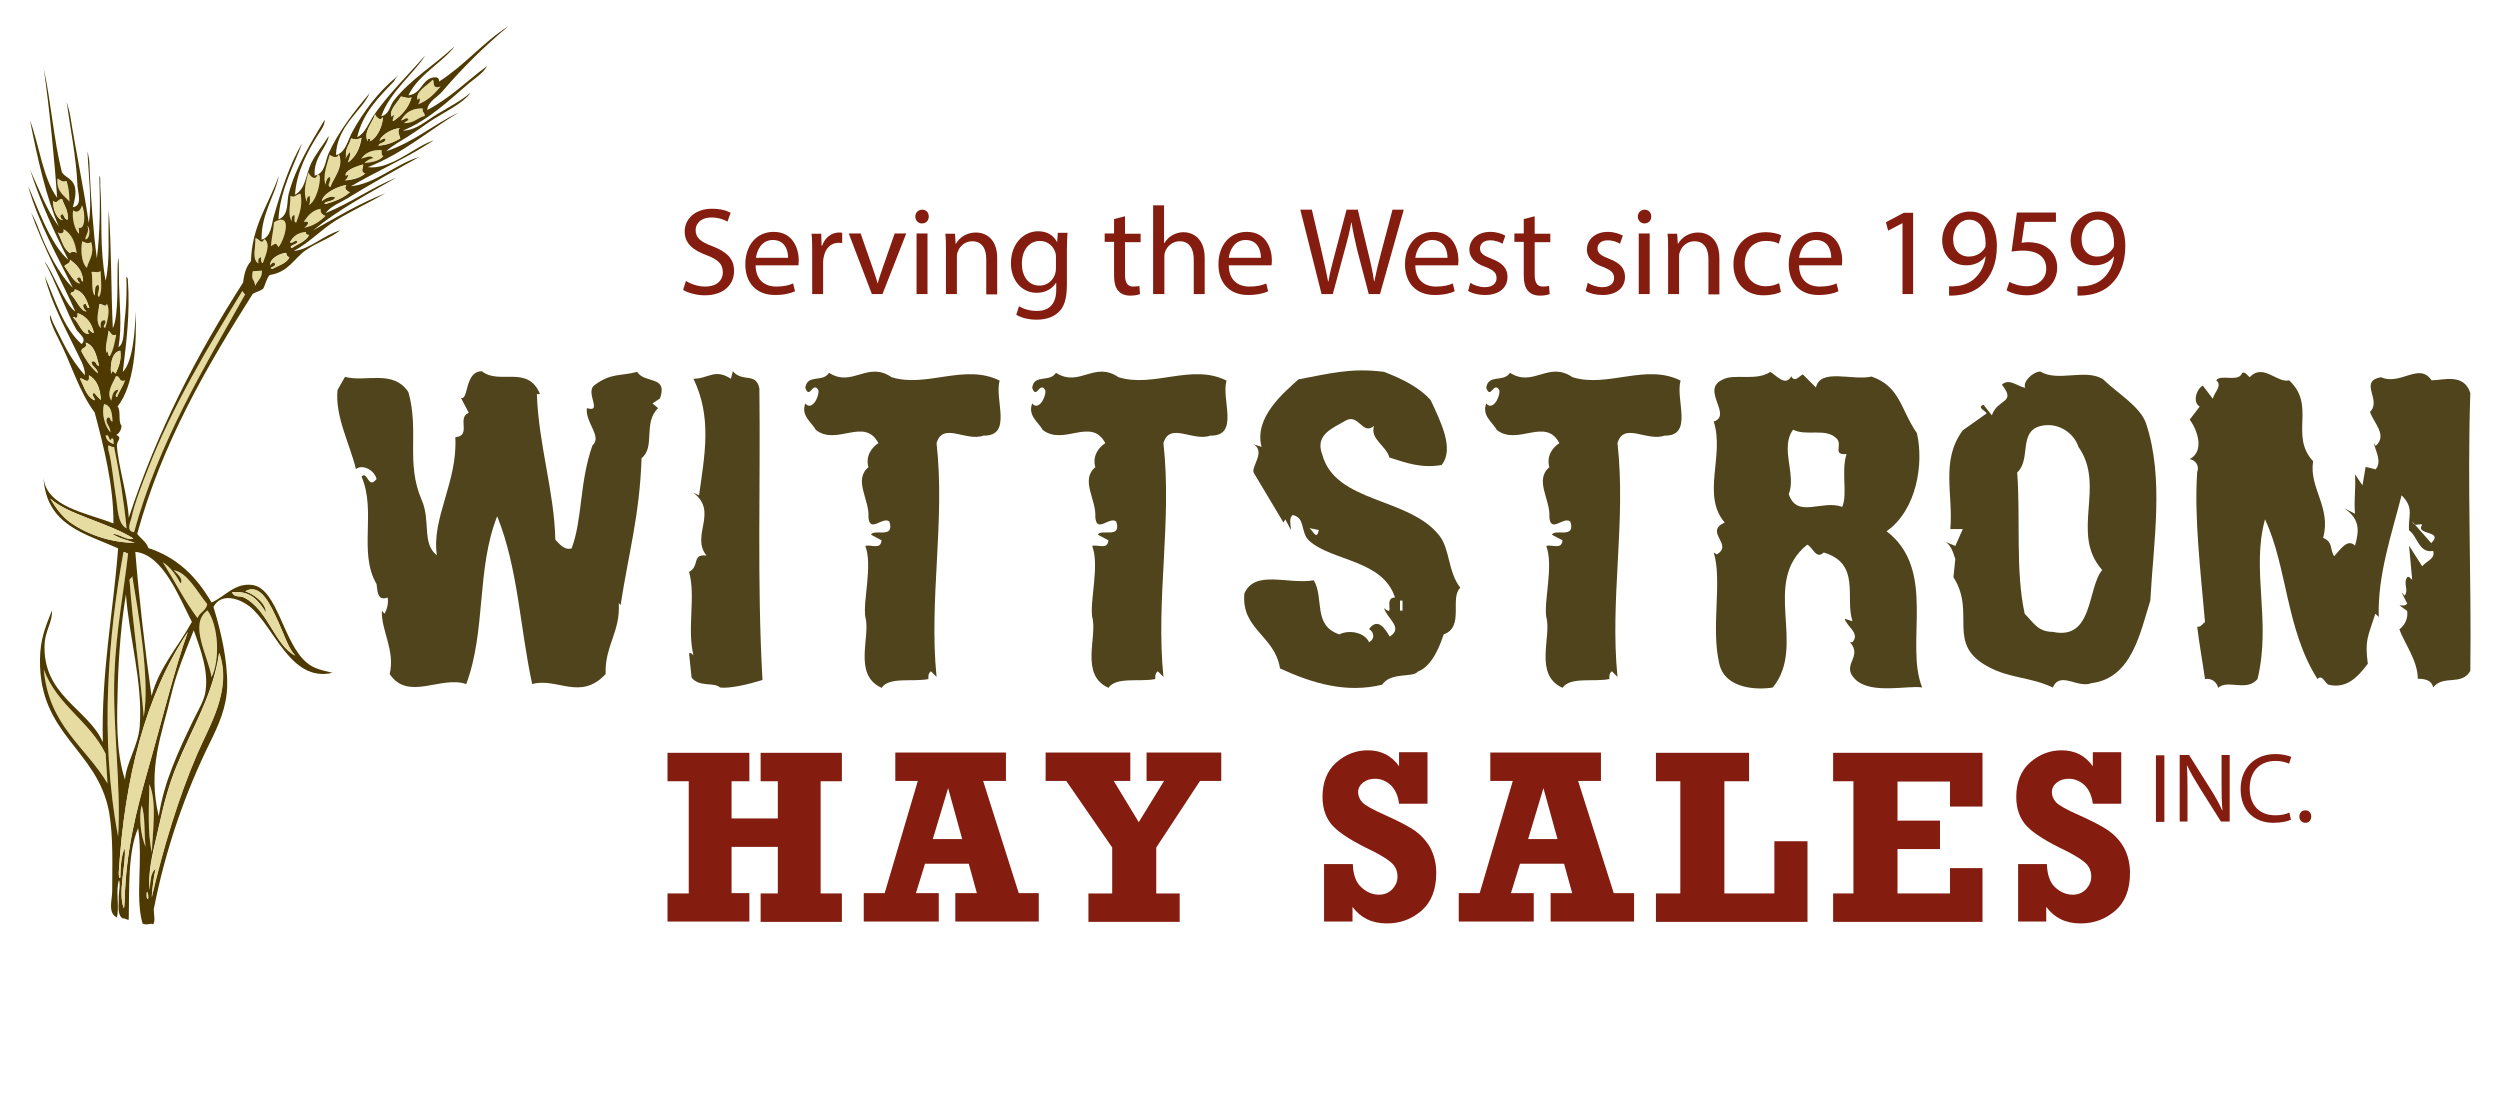 <?xml version="1.0" encoding="UTF-8"?> <svg xmlns="http://www.w3.org/2000/svg" xmlns:xlink="http://www.w3.org/1999/xlink" version="1.1" id="Layer_1" x="0px" y="0px" viewBox="0 0 800 350" style="enable-background:new 0 0 800 350;" xml:space="preserve"> <style type="text/css"> .st0{fill:#841C0F;} .st1{fill:#4F441B;} .st2{fill-rule:evenodd;clip-rule:evenodd;fill:#E6DCA2;} .st3{fill-rule:evenodd;clip-rule:evenodd;fill:#4E3A00;} </style> <g> <g> <path class="st0" d="M219.5,89.9c1.6,1,3.8,1.8,6.2,1.8c3.6,0,5.6-1.9,5.6-4.6c0-2.5-1.4-4-5.1-5.4c-4.4-1.6-7.1-3.8-7.1-7.6 c0-4.2,3.5-7.3,8.7-7.3c2.8,0,4.8,0.6,6,1.3l-1,2.8c-0.9-0.5-2.7-1.3-5.1-1.3c-3.7,0-5.1,2.2-5.1,4c0,2.5,1.6,3.8,5.4,5.2 c4.6,1.8,6.9,4,6.9,7.9c0,4.2-3.1,7.8-9.4,7.8c-2.6,0-5.4-0.8-6.9-1.7L219.5,89.9z"></path> <path class="st0" d="M241.8,85c0.1,4.8,3.1,6.7,6.6,6.7c2.5,0,4-0.4,5.4-1l0.6,2.5c-1.2,0.6-3.4,1.2-6.4,1.2c-6,0-9.5-3.9-9.5-9.8 s3.4-10.4,9.1-10.4c6.3,0,8,5.6,8,9.1c0,0.7-0.1,1.3-0.1,1.6H241.8z M252.2,82.5c0-2.2-0.9-5.7-4.9-5.7c-3.6,0-5.1,3.3-5.4,5.7 H252.2z"></path> <path class="st0" d="M259.9,80.8c0-2.3,0-4.2-0.2-6h3.1l0.1,3.8h0.2c0.9-2.6,3-4.2,5.4-4.2c0.4,0,0.7,0,1,0.1v3.3 c-0.4-0.1-0.7-0.1-1.2-0.1c-2.5,0-4.2,1.9-4.7,4.5c-0.1,0.5-0.2,1-0.2,1.6v10.3h-3.5V80.8z"></path> <path class="st0" d="M275.4,74.7l3.8,10.9c0.6,1.8,1.2,3.4,1.6,5h0.1c0.4-1.6,1-3.2,1.6-5l3.8-10.9h3.7l-7.6,19.4H279l-7.4-19.4 H275.4z"></path> <path class="st0" d="M297.2,69.3c0,1.2-0.8,2.2-2.2,2.2c-1.2,0-2.1-1-2.1-2.2c0-1.2,0.9-2.2,2.2-2.2 C296.4,67.1,297.2,68,297.2,69.3z M293.3,94.1V74.7h3.5v19.4H293.3z"></path> <path class="st0" d="M302.7,80c0-2,0-3.6-0.2-5.2h3.1l0.2,3.2h0.1c1-1.8,3.2-3.6,6.4-3.6c2.7,0,6.8,1.6,6.8,8.2v11.6h-3.5V82.9 c0-3.1-1.2-5.7-4.5-5.7c-2.3,0-4.1,1.6-4.7,3.6c-0.2,0.4-0.2,1-0.2,1.6v11.7h-3.5V80z"></path> <path class="st0" d="M341.6,74.7c-0.1,1.4-0.2,3-0.2,5.3v11.2c0,4.4-0.9,7.2-2.8,8.8c-1.9,1.8-4.6,2.3-7,2.3 c-2.3,0-4.9-0.6-6.4-1.6l0.9-2.7c1.3,0.8,3.3,1.5,5.7,1.5c3.6,0,6.2-1.9,6.2-6.8v-2.2h-0.1c-1.1,1.8-3.2,3.2-6.2,3.2 c-4.8,0-8.2-4.1-8.2-9.4c0-6.6,4.3-10.3,8.7-10.3c3.4,0,5.2,1.8,6,3.4h0.1l0.2-2.9H341.6z M337.9,82.4c0-0.6,0-1.1-0.2-1.6 c-0.6-2-2.4-3.7-4.9-3.7c-3.4,0-5.8,2.8-5.8,7.3c0,3.8,1.9,7,5.7,7c2.2,0,4.1-1.4,4.9-3.6c0.2-0.6,0.3-1.3,0.3-1.9V82.4z"></path> <path class="st0" d="M360,69.2v5.6h5v2.7h-5v10.4c0,2.4,0.7,3.8,2.6,3.8c0.9,0,1.6-0.1,2-0.2l0.2,2.6c-0.7,0.3-1.8,0.5-3.1,0.5 c-1.6,0-3-0.5-3.8-1.5c-1-1-1.4-2.8-1.4-5V77.4h-3v-2.7h3v-4.6L360,69.2z"></path> <path class="st0" d="M369,65.7h3.5v12.1h0.1c0.6-1,1.4-1.9,2.5-2.5c1-0.6,2.3-1,3.6-1c2.6,0,6.8,1.6,6.8,8.3v11.5H382V83 c0-3.1-1.2-5.8-4.5-5.8c-2.3,0-4.1,1.6-4.7,3.5c-0.2,0.5-0.2,1-0.2,1.7v11.7H369V65.7z"></path> <path class="st0" d="M393.2,85c0.1,4.8,3.1,6.7,6.6,6.7c2.5,0,4-0.4,5.4-1l0.6,2.5c-1.2,0.6-3.4,1.2-6.4,1.2c-6,0-9.5-3.9-9.5-9.8 s3.4-10.4,9.1-10.4c6.3,0,8,5.6,8,9.1c0,0.7-0.1,1.3-0.1,1.6H393.2z M403.5,82.5c0-2.2-0.9-5.7-4.9-5.7c-3.6,0-5.1,3.3-5.4,5.7 H403.5z"></path> <path class="st0" d="M422.9,94.1l-6.8-27h3.7l3.2,13.7c0.8,3.4,1.5,6.7,2,9.3h0.1c0.4-2.7,1.3-5.9,2.2-9.4l3.6-13.6h3.6l3.3,13.7 c0.8,3.2,1.5,6.4,1.9,9.2h0.1c0.6-3,1.3-6,2.2-9.3l3.6-13.6h3.6l-7.6,27h-3.6L434.3,80c-0.8-3.4-1.4-6.1-1.8-8.8h-0.1 c-0.5,2.7-1.1,5.3-2.1,8.8l-3.8,14.1H422.9z"></path> <path class="st0" d="M452.9,85c0.1,4.8,3.1,6.7,6.6,6.7c2.5,0,4-0.4,5.4-1l0.6,2.5c-1.2,0.6-3.4,1.2-6.4,1.2c-6,0-9.5-3.9-9.5-9.8 s3.4-10.4,9.1-10.4c6.3,0,8,5.6,8,9.1c0,0.7-0.1,1.3-0.1,1.6H452.9z M463.2,82.5c0-2.2-0.9-5.7-4.9-5.7c-3.6,0-5.1,3.3-5.4,5.7 H463.2z"></path> <path class="st0" d="M470.5,90.5c1,0.7,2.9,1.4,4.6,1.4c2.6,0,3.8-1.3,3.8-2.9c0-1.7-1-2.6-3.6-3.6c-3.5-1.2-5.1-3.2-5.1-5.5 c0-3.1,2.5-5.7,6.7-5.7c2,0,3.7,0.6,4.8,1.2l-0.9,2.6c-0.8-0.5-2.2-1.1-4-1.1c-2.1,0-3.2,1.2-3.2,2.6c0,1.6,1.2,2.3,3.7,3.3 c3.4,1.3,5.1,3,5.1,5.8c0,3.4-2.6,5.8-7.2,5.8c-2.1,0-4.1-0.5-5.4-1.3L470.5,90.5z"></path> <path class="st0" d="M491.1,69.2v5.6h5v2.7h-5v10.4c0,2.4,0.7,3.8,2.6,3.8c0.9,0,1.6-0.1,2-0.2l0.2,2.6c-0.7,0.3-1.8,0.5-3.1,0.5 c-1.6,0-3-0.5-3.8-1.5c-1-1-1.4-2.8-1.4-5V77.4h-3v-2.7h3v-4.6L491.1,69.2z"></path> <path class="st0" d="M508.1,90.5c1,0.7,2.9,1.4,4.6,1.4c2.6,0,3.8-1.3,3.8-2.9c0-1.7-1-2.6-3.6-3.6c-3.5-1.2-5.1-3.2-5.1-5.5 c0-3.1,2.5-5.7,6.7-5.7c2,0,3.7,0.6,4.8,1.2l-0.9,2.6c-0.8-0.5-2.2-1.1-4-1.1c-2.1,0-3.2,1.2-3.2,2.6c0,1.6,1.2,2.3,3.7,3.3 c3.4,1.3,5.1,3,5.1,5.8c0,3.4-2.6,5.8-7.2,5.8c-2.1,0-4.1-0.5-5.4-1.3L508.1,90.5z"></path> <path class="st0" d="M528.4,69.3c0,1.2-0.8,2.2-2.2,2.2c-1.2,0-2.1-1-2.1-2.2c0-1.2,0.9-2.2,2.2-2.2 C527.5,67.1,528.4,68,528.4,69.3z M524.4,94.1V74.7h3.5v19.4H524.4z"></path> <path class="st0" d="M533.8,80c0-2,0-3.6-0.2-5.2h3.1l0.2,3.2h0.1c1-1.8,3.2-3.6,6.4-3.6c2.7,0,6.8,1.6,6.8,8.2v11.6h-3.5V82.9 c0-3.1-1.2-5.7-4.5-5.7c-2.3,0-4.1,1.6-4.7,3.6c-0.2,0.4-0.2,1-0.2,1.6v11.7h-3.5V80z"></path> <path class="st0" d="M569.9,93.4c-0.9,0.5-3,1.1-5.6,1.1c-5.8,0-9.6-4-9.6-9.9c0-6,4.1-10.3,10.4-10.3c2.1,0,3.9,0.5,4.9,1 l-0.8,2.7c-0.8-0.5-2.2-0.9-4.1-0.9c-4.4,0-6.8,3.3-6.8,7.3c0,4.5,2.9,7.2,6.7,7.2c2,0,3.3-0.5,4.3-1L569.9,93.4z"></path> <path class="st0" d="M575.7,85c0.1,4.8,3.1,6.7,6.6,6.7c2.5,0,4-0.4,5.4-1l0.6,2.5c-1.2,0.6-3.4,1.2-6.4,1.2c-6,0-9.5-3.9-9.5-9.8 s3.4-10.4,9.1-10.4c6.3,0,8,5.6,8,9.1c0,0.7-0.1,1.3-0.1,1.6H575.7z M586,82.5c0-2.2-0.9-5.7-4.9-5.7c-3.6,0-5.1,3.3-5.4,5.7H586z "></path> <path class="st0" d="M608.8,71.4L608.8,71.4l-4.6,2.4l-0.7-2.7l5.7-3h3v26h-3.4V71.4z"></path> <path class="st0" d="M623.8,91.6c0.8,0.1,1.6,0,2.8-0.1c2-0.3,4-1.1,5.4-2.5c1.7-1.6,3-3.8,3.4-6.9h-0.1c-1.4,1.8-3.5,2.8-6.1,2.8 c-4.7,0-7.7-3.5-7.7-8c0-4.9,3.6-9.2,8.9-9.2c5.3,0,8.6,4.3,8.6,11c0,5.7-1.9,9.7-4.5,12.2c-2,2-4.8,3.2-7.6,3.5 c-1.3,0.2-2.4,0.2-3.2,0.2V91.6z M625,76.6c0,3.2,2,5.5,5,5.5c2.4,0,4.2-1.2,5.1-2.7c0.2-0.3,0.3-0.7,0.3-1.3 c0-4.4-1.6-7.8-5.3-7.8C627.2,70.3,625,73,625,76.6z"></path> <path class="st0" d="M657.8,71h-9.9l-1,6.7c0.6-0.1,1.2-0.2,2.1-0.2c2,0,4,0.4,5.6,1.4c2,1.2,3.7,3.4,3.7,6.7c0,5.1-4,8.9-9.7,8.9 c-2.8,0-5.2-0.8-6.5-1.6l0.9-2.7c1.1,0.6,3.2,1.4,5.6,1.4c3.3,0,6.2-2.2,6.2-5.6c0-3.4-2.3-5.8-7.5-5.8c-1.5,0-2.6,0.2-3.6,0.3 l1.7-12.5h12.5V71z"></path> <path class="st0" d="M664.9,91.6c0.8,0.1,1.6,0,2.8-0.1c2-0.3,4-1.1,5.4-2.5c1.7-1.6,3-3.8,3.4-6.9h-0.1c-1.4,1.8-3.5,2.8-6.1,2.8 c-4.7,0-7.7-3.5-7.7-8c0-4.9,3.6-9.2,8.9-9.2c5.3,0,8.6,4.3,8.6,11c0,5.7-1.9,9.7-4.5,12.2c-2,2-4.8,3.2-7.6,3.5 c-1.3,0.2-2.4,0.2-3.2,0.2V91.6z M666.1,76.6c0,3.2,2,5.5,5,5.5c2.4,0,4.2-1.2,5.1-2.7c0.2-0.3,0.3-0.7,0.3-1.3 c0-4.4-1.6-7.8-5.3-7.8C668.3,70.3,666.1,73,666.1,76.6z"></path> </g> <g> <path class="st1" d="M171.8,126.3c0.6,16.2,5.6,31.2,5.9,46.4c1.4,1.4,2.8,3.4,5.2,2.8c3.5-9.1,2.5-21.3,6.7-33 c3.2-2.8-2.4-7.3-1.8-11.9c5.3,1.6-0.8-5.1,2.5-7.4c5.2-3.9,8.3-2.8,13.6-4.2c2.4,3.9,9.9,1,7.3,8.5l-2.4,1.6l1.8,1.5 c-4.9,4.6-0.8,12.5-5.3,16c-0.6,18.3-4.2,30.6-6.7,47l-0.6-0.6c0.6,9.1-4.5,13.6-4.2,22.7c-8.1,8.7-15.5,1-23.5,3.2 c-3.9-17.9-4.5-37.1-11.2-53.7c-6.7,16.9-3.5,36.5-9.9,53.7c-8.1-2.8-18.6,5.6-24.5-3.2c1.8-7.7-2.8-14-2.5-20.3l0.8,1 c1-1.4,1.4-4.2,1-5.2c-3.5,1.4-3.2-2.8-3.5-4.3c-5.9-10.1,0-23.1-4.8-34.4c2-2,2,4.3,4.8,0.8c-0.6-2.8-4.5-4.9-6.6-3.2 c-2.1-8.5-6.7-16.8-5.9-25.3l2.4-4.2c6.7,1.8,15.4-2.5,20.3,4.9c3.5,12.6-0.9,22.5,4.2,34.4c3,6.7,0,14,4.9,17.8 c-1.8-11.9,6.7-23.5,5.9-37.8c5.3-0.4,0.4-6.3,4.3-7.8l-2.5-4.8c2.5,1,1.1-8.5,6.7-8.5c5.6,4.5,14.7-2.2,18.6,7.3H171.8z"></path> <path class="st1" d="M243,124.3c0.4,30.8-0.8,62,1,93.3c-4.5,1.4-10.5,2.8-13.6,2.4c-1.8-1.8-6.7,0-9.1-3.2l-0.8-7.7 c0.8-0.4,1,0.4,1.4,0.6c-2.1-8.7,0.8-18.9-1.4-26.7c3.5-1.8,0.8-5.9,5.6-5.2c-5.2-6.3,3.9-14-4.2-20.1l1.8,0.8 c1.8-13,4.2-24.9-1.8-37.3c4.9,0,6.7-3.4,12,0l0.6-2.4C237.7,122.5,241.9,119,243,124.3z"></path> <path class="st1" d="M319.9,121.8c-1.8,5.9,4.3,17.8-5.2,17.6c-5.6,2-13-4.5-15,2.4c2.8,25.1-2.5,50,0,74.8l-1.8-1.8 c-1,0.8-0.8,1.8-0.8,2.5c-5.2,1-12.5-0.8-15,2.8c-9.3-4.2-3.4-16.4-5.2-22.7c-0.8-5.2,2.4-16.4,0-22.7c1.8-0.6,4.9,1.4,5.2-1.8 l-3.4-1.8c1-2,7.7,1.5,5.9-4.2c-2.1-1.8-6.3,3.9-6.7-1.4c0.4-5.6-4.9-11.9,0-16c-1-3.5,1-6.3,3.2-7.7c-4.5-8.5-13.3,1-20-4.2 c-1.4-2.5-4.9-4.6-3.4-8.5c2,2.5,4.5-2,4.2-4.2c-1.8-3.2-2.8,3.2-4.2-0.8c0.6-4.5,5.6-1.6,7.6-4.8c7.4,4.8,12.3-3.9,20,1.4 C296.5,124.2,308.7,116.2,319.9,121.8z"></path> <path class="st1" d="M392.5,121.8c-1.8,5.9,4.3,17.8-5.2,17.6c-5.6,2-13-4.5-15,2.4c2.8,25.1-2.5,50,0,74.8l-1.8-1.8 c-1,0.8-0.8,1.8-0.8,2.5c-5.2,1-12.5-0.8-15,2.8c-9.3-4.2-3.4-16.4-5.2-22.7c-0.8-5.2,2.4-16.4,0-22.7c1.8-0.6,4.9,1.4,5.2-1.8 l-3.4-1.8c1-2,7.7,1.5,5.9-4.2c-2.1-1.8-6.3,3.9-6.7-1.4c0.4-5.6-4.9-11.9,0-16c-1-3.5,1-6.3,3.2-7.7c-4.5-8.5-13.3,1-20-4.2 c-1.4-2.5-4.9-4.6-3.4-8.5c2,2.5,4.5-2,4.2-4.2c-1.8-3.2-2.8,3.2-4.2-0.8c0.6-4.5,5.6-1.6,7.6-4.8c7.5,4.8,12.3-3.9,20,1.4 C369.2,124.2,381.4,116.2,392.5,121.8z"></path> <path class="st1" d="M467.3,188.1c-3.5,3.2,1.4,12.5-5.3,14.9c-1,2.8-3.4,10.1-8.3,11.9c-1.5,2.1-8.6,0-11.4,4.2 c-11.5,2.8-22.2-0.4-32.7-5.2c-1.6-10.5-12.5-12.5-11.4-24c3.4-7.7,13.9-2.8,22.2-4.2c3.4,5.6-0.4,14.5,8.2,17.3 c3.2-1.6,8.1-0.6,9.5,2.5c2-1.1,1.6-3.2,0-4.2c2.8-3.9,5.2,0,6.6,2.4c4.6-2.8-1-5.9-1.8-9.1c3.8,3.2-0.4-3.4,3.5-3.4 c-3.9-12.1-20.1-11.6-27.4-18.1c-3-2.7-1.1-7.3-5.3-8.3c-1.4,1-0.6,3.2-0.6,4.8l-1.8-3.4l-0.6,1l-9.5-15.9c-1-1.8,3.9-6.7,0-9.1 l2.5,0.8c-2.5-9.5,7.2-17.4,11.8-21.6c9.7-1.8,16.7-3.8,27.4-2.4c6.3,2.4,11.5,5.2,14.9,9c3.2,6.9,7.7,15.7,3.5,20.8 c-6.3,1.1-11.1-0.6-16.7-2.4c-1-3.8-6.3-5.9-4.9-10.1c-3.8,3.2-4.9-4.3-9.3-1.6c-3.9,2.3-9.7,4.4-7.3,10.7 c4.2,15.7,27.8,13.6,37.5,26C464,175.7,463.3,182.9,467.3,188.1z M419,169c1,0.6,2.4,4.2,3,0.6L419,169z M448.8,195.4v-3.2h-0.8 v3.2H448.8z"></path> <path class="st1" d="M537.8,121.8c-1.8,5.9,4.3,17.8-5.2,17.6c-5.6,2-13-4.5-15,2.4c2.8,25.1-2.5,50,0,74.8l-1.8-1.8 c-1,0.8-0.8,1.8-0.8,2.5c-5.2,1-12.5-0.8-15,2.8c-9.3-4.2-3.4-16.4-5.2-22.7c-0.8-5.2,2.4-16.4,0-22.7c1.8-0.6,4.9,1.4,5.2-1.8 l-3.4-1.8c1-2,7.7,1.5,5.9-4.2c-2.1-1.8-6.3,3.9-6.7-1.4c0.4-5.6-4.9-11.9,0-16c-1-3.5,1-6.3,3.2-7.7c-4.5-8.5-13.3,1-20-4.2 c-1.4-2.5-4.9-4.6-3.4-8.5c2,2.5,4.5-2,4.2-4.2c-1.8-3.2-2.8,3.2-4.2-0.8c0.6-4.5,5.5-1.6,7.6-4.8c7.5,4.8,12.2-3.9,20,1.4 C514.4,124.2,526.7,116.2,537.8,121.8z"></path> <path class="st1" d="M603.7,170c16.3,12.4,5.7,35.9,11.4,50c-4.3-0.8-16.2,2.3-21.3-2.5c-5-4.8,2.5-7.1-1.8-12h0.8 c2.5-2.9-1.8-4.9-2.5-7.5l2.5,0.8c-2.5-7.5,2.8-18.4-9.2-22c-2.5,2.4-3.5-1.8-5.3-2.5c-14.9,12,0,32.2-11,45.7 c-4.7,0.8-15.2,0.6-17.1-7.5c-2.8-11.7,1-26.5-1.8-35.7l1,0.6c5.4-3.2-4.2-7.1,2.5-10.2c-7.5-8.8,0-21.3-3.5-32.3 c6.1-2.1-4.3-10.2,2.8-13.4c3.7-2.1,10.7,0.6,15.3-2.5c1.8,1,4.9,4.9,6.7,1.4c1.1,2.1,2.5,0,3.7-0.6l4.2,4.2 c1.4-6.3,11.7-2.1,17.8-3.5c9.2,3.2,9.2,10.4,14.5,18.1C615.7,148.4,613.3,163.3,603.7,170z M589.5,162.2 c1.8-3.8-0.4-11.6,1.4-16.9c-4.7,0.4-1.1-2.9-3.2-5c-3.5-3.5-9.6-0.6-13.9-2.8c-4.3,5.7,1.1,14.5-1.4,20.6 C575,166.1,583.1,159.8,589.5,162.2z"></path> <path class="st1" d="M686.7,135.4c5.9,17.6,2.4,38,1.4,56.8c-3.2,10-5.8,24.8-18.8,26.4c-4.5,1.8-10-4-12.4,1.4 c-7.2-3.4-13.8-2.9-20.6-6.6c-13.8-7.3-3.8-17.1-11.2-28.7l0.6-5.8c-0.4-0.8-1-4.5-3.4-5.6l3.4,1.4l2.4-5.4h-4c1-11-3.2-22,4-31.6 l7.6-5.4c-0.4-1-3.2-1.8-1-2.8l2.7,3.4c1.8-5.4,8-3.8,3.2-9.8c2.4-2.2,5,0.6,7.5,1c-1-1.8,2.4-5.2,4.8-5.2c5.6,3.4,14.4-1,20,2.4 C677.5,125.8,684.8,130,686.7,135.4z M656.9,202.2c13,2.8,11-14,15.8-19.8c-10.4-11.7,1.3-26.8-7.6-39.4 c-1.4-4.4-6.6-8.2-12.4-6.6c-6.8,2-2.7,10.6-7.2,14.8c1.1,14.8-0.6,31.5,2.4,45.2C650.7,199.2,652.1,202.2,656.9,202.2z"></path> <path class="st1" d="M790.5,125.8c-1,29.8,0.4,59.2,0,88.9c-2.8,4.9-8.7,1.1-11.9,5.3c-0.4-2.4-2.8-2.8-4.9-2.8 c0-5.7-4.2-11.2-5.9-15.8c1.8-1.4,2.8-3.5,2.5-5.9l-2.5-1.8c0.8,0,1.8,0.4,2.5-0.6l-1.8-3.5l1,1c1.4-2-0.6-3.8,0.8-5.9 c0.6-0.4,1,0.4,1.6,0.8l-1-10.9l4.2,6.6c1.5-1.8,4.3-2.4,3.5-4.9c-4.6,0.8-4.9-4.6-7.7-6.6c-0.4-4.5,1.8-7.1-2.4-11.2 c-3.2,12.6-7.7,25.5-7.3,38.9l-1.1-1c-2.4,7.6-3.4,8.3-2.4,16c-3.2,4.2-6.7,8.1-12.6,6.7c-1-0.4-2.1-3.5-3.5-1.8 c-10.1-15.8-9.7-36.1-16.8-51.1c-4.5,16.4,2.1,32.6-2.4,51.1c-3.5,4.2-9.5,0-12.6,2.8c-0.4-1.8-2.1-3.2-4.2-2.8 c-0.8-5.7-1.8-10.9-2.5-16.8c1.1,0.4,1.8-1.1,2.5-1.4c-1.4-16.2-3.5-33.6-2.5-48c0.8-2.1-0.6-3.9-2.4-4.2c4.9-2.5,2.4-9.5,0-12.6 l3.2-4.2c-2.4-1.4-1-5.7,1-6.7l3.2,4.2c0.4-2,3.2-4.2,1.1-5.9c1.4-2.1,7.3,0.8,8.3-2.4c1-0.4,1.8,1,2.4,1.4c4.3-4.6,8.8,2,12.6,1 c8.8,8.1,0,17.6,7.7,25.9c-1.4,8.5,5.9,14.8,3.2,24.5c3.2,1.4,2.1,3.5,3.5,5.9c1.8-1.8,4.2-5.9,6.7-3.4c1.4-4.9,1.6-8.5-3.5-12 l3.5,1.8c-0.4-4.9,0.3-7.3,0-12.6l2.4,3.5l1-5.9l3.2,0.8c2.1-2.5,0-5.7-0.6-8.5l0.6,1c3.9-3.4-0.6-7.3-1.8-10.9 c3.9-3.8-3.8-9.7,3.5-11.1c6.3,2.8,12.2-4.9,16.2,1C781.8,121.7,788.5,119.3,790.5,125.8z M778,173.8c4.2-4.2-5.3-2.4-2.9-5.9 c-0.6-0.3-1.5,0.1-2.3,0l-0.9-1c0.3,0.6,0.5,0.9,0.9,1L778,173.8z"></path> </g> <g> <g> <path class="st2" d="M138.5,25.5c0.7,0.7-0.5,3.1,2.5,2.2c-2,2.3-4.1,4.5-7.3,5.7c0.8-0.4,1.2-2.9-0.1-1.4 C132.7,29.4,136.8,27.3,138.5,25.5z"></path> <path class="st2" d="M135.2,34.8c-0.3,1.4,0.7,1.2,0.6,2.4c-2.4,0.6-3.4,2.4-6.6,2.3c0.3-0.5,0.8-0.8,1.4-1 c-0.5-1.4-1.5,0.4-2.4,0.1C129.6,36.4,131.3,34.6,135.2,34.8z"></path> <path class="st2" d="M122.1,48c0.1,0.8-0.1,1.8,0.6,1.9c-1.1,1.6-3.6,2-6.1,2.3c0.6-0.8,1.6-1.3,2.8-1.6 c-0.7-1.2-2.9,0.1-3.8,0.2C116.8,49,118.8,47.9,122.1,48z"></path> <path class="st2" d="M108.3,49.3c1.8,4.2-1.6,7.6-2.7,10.7c-1.5-0.6,0.5-1.9-0.2-3.3c-0.9,0.4-1.2,1.3-1.3,2.5 c-1.1-2.7,0.6-7,1.3-9.6C106.2,50.1,108.1,51,108.3,49.3z"></path> <path class="st2" d="M18.4,57.1c0.9,0.4,1.3,1.3,2.9,0.8c0.6,1.9,0.8,4.1,0.9,6.6C20.6,62.5,18,61.5,18.4,57.1z"></path> <path class="st2" d="M101.6,55.9c1.2-0.2,0.8,2,0.6,2.8c-0.3,2.3-1.8,6.3-3.4,6.9c0.5-0.6,0.4-1.7,0.3-2.9c-0.8,0.2-1,0.9-0.8,2 c-1.7-3-0.2-7.1,0.4-9.6C99,56.3,101,58.1,101.6,55.9z"></path> <path class="st2" d="M26.1,65.7c1.1,2.1,1.3,7.9-1,7.2c0,0.6,0.1,1.3,0.1,1.9c-1.6-1.4-2.3-5.5-1.9-7.5 C24.8,68.5,26,67,26.1,65.7z"></path> <path class="st2" d="M96.2,62c0.7,4.1-0.4,6.5-1.4,9.2c-1,0.1-0.3-1.7-0.6-2.4c-0.8,0.2-1,0.9-0.8,2c-1.5-2.1-0.3-5.6-0.5-8.1 C94.5,63.4,94.5,62.2,96.2,62z"></path> <path class="st2" d="M102.7,66.8c-0.1,1.5,0.7,1.9,1.6,2.3c-1.8,1.7-3.9,3.2-6.9,3.8c0.7-0.4,2.6-2.3-0.1-1.9 C98.5,69.1,99.8,67.3,102.7,66.8z"></path> <path class="st2" d="M27.3,76.6c0.1-1.6,1.2-2.2,0.7-4.3C29,73.1,28.8,76.6,27.3,76.6z"></path> <path class="st2" d="M20.4,73.2c2.6,1.5,3.9,4.4,4.3,8.3c0.2-1.5-2.9-0.9-1.9-0.4c-2.4-1.2-2.8-3.9-4.2-6.9 C19.3,75,20.7,74.7,20.4,73.2z"></path> <path class="st2" d="M89.1,79.1c-1-1.6-0.9-1.2-2.4-0.3c0.2-2.7,0.8-5,1-7.7C94,67.5,90.9,77.1,89.1,79.1z"></path> <path class="st2" d="M26.3,77.2c1.3,0.5,1.5,1,2.9,0.3c1.1,4.1-0.8,5.6-1.4,8.2C26,84.1,25.8,79.9,26.3,77.2z"></path> <path class="st2" d="M84.6,76.5c2.3,1.6,0.1,5.8-0.5,7.7c-0.7-0.1-0.5-1.2-0.6-1.9c-0.8,0.2-1,0.9-0.8,2c-2.3-1.3-0.6-5.7-1-8.1 C83.2,76.4,83.5,78.5,84.6,76.5z"></path> <path class="st2" d="M29.3,87c1.8-0.1,1.4,0.5,2.9-0.2c0.2,3,0.7,6.3-0.5,8.2c-1.1-0.4,0.5-2.2-0.2-3.8c-1.6,0.1-0.9,2.2-1.2,3.4 C29.1,93.1,29.8,89.4,29.3,87z"></path> <path class="st2" d="M80.9,86.8c1,0,1.9-0.1,2.9-0.2c0.2,2.4-1.5,3.2-2.1,4.9c0-0.3-1-3.4-0.6-1.4C81,89.2,80.4,89,80.9,86.8z"></path> <path class="st2" d="M77.5,93.2c0.5,0.1,0.4,0.9,1,0.9c-13.4,24.1-27.7,47.3-35.6,76.2c-2.8-0.3-1-3.6-0.8-4.7 c1-5.1,3.4-10.7,5.3-15.6C55,130.3,67,110.3,77.5,93.2z"></path> <path class="st2" d="M31.9,97.4c0.8-0.3,2.1,1.3,2.4-0.1c1.2,2,0.1,5.8-0.5,7.7c-1.4-0.3,0.5-1.2-0.1-2.4 c-1.5-0.1-1.5,1.1-1.3,2.5C30.4,103.3,31.5,99.7,31.9,97.4z"></path> <path class="st2" d="M34.8,105.8c0.9,0.4,0.7,1.9,2.5,1.3c-0.5,2.4-0.9,5-2,6.8c-0.9,0.5-0.5-2.7-1-0.9 C33.3,111.4,34.6,107.9,34.8,105.8z"></path> <path class="st2" d="M37.1,120.5c1.6-0.3,0.9,2.1,2.9,1.3c-0.7,2-1.9,3.4-2.5,5.4c-1.3-0.4,0.4-1.7,0.3-2.4 c-1.8,0.2-1.7,2.1-2.2,3.5C33.9,125.5,36.2,122.5,37.1,120.5z"></path> <path class="st2" d="M33.3,129.3c2.2,0.4,2.6,2.8,2.7,5.6c-0.9,0-0.4-1.6-1.5-1.3c-1.4,1.4,1,2.9,0.8,4.7 C33.6,136.5,32.4,132.4,33.3,129.3z"></path> <path class="st2" d="M33.9,139.3c1.4-0.8,1,2.9,2,0.8c0.7,0.1,0.5,1.2,0.6,1.9C35.1,141.7,34.1,141,33.9,139.3z"></path> <path class="st2" d="M34.6,142.6c0.9-0.1,1,0.5,1.9,0.4c1.7,8.3,3,16.9,4,26.1c-3-1.5-2.9-6.7-3.5-10.8 c-0.8-4.8-1.2-10.4-2.3-14.2C34.6,143.6,34.6,143.1,34.6,142.6z"></path> <path class="st2" d="M39.5,176.8c0.8-0.2,0.8,0.4,1.5,0.4c-1.4,12.3-3.8,24.9-4.4,39c-0.6,16.5,2.1,35.5,1.2,51.6 C31.8,236.1,34.7,203.1,39.5,176.8z"></path> <path class="st2" d="M52.1,179.9c2.5,1.6,4.2,4.1,5.7,6.8c1-1.3-1.2-3.3-2.2-4.2c4.2,0.6,7.5,6.9,10.7,10.8 c-0.2,2.2-2.4,2.7-3.1,4.5C59.1,192.3,55.8,185.8,52.1,179.9z"></path> <path class="st2" d="M42.3,184.3c1.7,10.9,5.8,33.6,3.7,45.2c-1.2-14.4-3.6-30.2-4.5-43.2C41.1,184.9,42.4,185.2,42.3,184.3z"></path> <path class="st2" d="M66.4,195.2c3.5,5.1,4,15.9,1.3,21.4C66.6,209.8,60.3,199.7,66.4,195.2z"></path> <path class="st2" d="M14,214.2c4.3,11.6,14.6,16.4,19.8,27c0.2,3.2,0.4,6.4,0.6,9.5C27.3,238.8,15.6,232.2,14,214.2z"></path> <path class="st2" d="M47.8,250.9c2.5,5.9,1.1,15.6,0.8,21.9C47.1,266.2,47.7,257.6,47.8,250.9z"></path> <path class="st2" d="M45.3,257.7c1.3,3.4,0.7,9,1.3,13.3C45,267.5,44.4,261.3,45.3,257.7z"></path> <path class="st2" d="M47,285.8c0.2-1.4,0.6,1.1,0.6,1.4C47.4,288.2,46.7,287.7,47,285.8z"></path> <path class="st3" d="M162.8,8.3c-7.7,6.4-14.7,13.3-21.2,20.9c-1.6,1.9-4.6,3.2-4.9,6c7.4-3.8,12.8-9.4,19.2-14.1 c-1.2,2.2-3.7,3.8-5.9,5.6c-6,5.1-12.7,11.7-21.1,15.1c4.2,0,7.6-3.3,11.2-5.4c3.7-2.2,7.5-4.2,10.6-6.8 c-2.9,3.8-8.5,6.2-13.3,9.4c-2.3,1.6-4.5,3.2-6.9,4.7c-2.4,1.5-5,2.9-6.9,4.7c9-3,15.1-8.6,23.2-12.4 c-9.7,5.8-17.8,13.1-29.1,17.5c6.7,0.8,13.6-5.3,19.1-7.8c3.8-1.7,0.7,0-0.9,1c-6.8,4.3-15.1,8-23.6,12.9 c7.9-0.8,14.1-7,21.9-9.4c-7.8,4.3-15.6,8.7-23.1,13.3c-2.3,1.4-5.2,2.4-6.9,4.7c8.1-3.3,14.6-8.1,22.7-11.4 c-9.3,5.3-18.8,10.4-26.7,16.9c7.5-4.2,14.8-8.6,23.2-11.9c-5.4,3.1-10.6,5.5-15.7,8.6c-4.9,3-8.7,7.3-13.7,9.9 c5-0.4,9.6-5.1,14.9-6.6c-3.7,2.8-7.4,3.8-11.1,6.4c-3.7,2.6-5.5,7-11.5,7.9c-1.1,1.2-1.3,3-2.1,4.4c-0.9,0.7-2.2,1-3.3,1.6 c-14.8,23.4-28.9,47.5-37,76.8c1.1,1.6,2.9,2.5,3.6,4.6c9.3,3,15.5,9.3,20.2,17.4c4.2-1.8,7.4-6.4,13.1-5.6 c8,1.2,9.8,18.5,17.3,24.8c2.3,2,5,2.5,8.3,3.3c-13.6,3.2-18.7-15.1-26.6-21.3c-3-2.3-8.9-4.6-11.5,0.2 c2.4,7.8,4.5,16.9,4.4,25.1c-0.1,6.9-2.7,12.6-5.6,18.5c-7.8,15.8-14.2,34.1-17.9,53.2c0,1.6,0.6,3.8-0.2,4.8 c-1-0.6-1.9,0.5-3.4-0.3c-2.4-8.5,0.2-19.9-1.4-30.5c-3.3,7.7-2.8,18.9-3,29.3c-0.8,0.1-1-0.5-1.9-0.4c-1.8-1-1.3-4-1.3-6.1 c-0.1-2.2,0.6-4.3,0.1-6.2c-1.2,3.2,0.2,8.6-0.7,12c-3-1.5-1.5-5.6-1.5-8.5c0-7.7,0.4-17.4-1-25.3c-3.8-20.2-22.5-24.5-22.1-48.9 c0.1-6.1,1.5-9.8,3.8-15.5c0.3,3.3-2,6.3-2.3,10.2c-1.1,16.9,14,21.2,18.6,31.9c-0.5-22.5,3.3-41.3,4.9-62 c-10.4-4.8-23.1-7.2-23.9-22.9c0.7,9.7,13.9,11.5,22.4,14.9c0.1-12.2-3.2-24.9-6-35.5c-5.2-7-7.4-15.5-11.7-23.8 c-0.8-1.5-2.5-5.1-2.6-6.5c-0.2-2.3,0.5,0.7,1.1,1.8c2.6,4.9,4.8,10.8,10.1,16.6c0-2.9-1.7-5.4-2.9-8c-3.3-7-7.8-14.8-10-23.8 c3.4,7.8,6,16.6,11.8,21.8c1.9-1.8-0.9-3.3-1.7-4.7c-2.8-4.8-7-16.1-10.2-21.8c2.8,3.3,6.3,13.7,9.9,16.1 C20.1,90.6,13.9,79.3,10,68.1c1.2,2.2,1.9,3.8,2.7,6c2.3,6,6.2,13.7,10.6,18C18.9,83,12.4,71.6,9,59.6 c2.5,5.3,6.9,18.5,12.9,23.6c-4.6-9-8.9-18.4-12.3-28.9c2.9,6.2,5.3,13,9.2,18.1c-3.8-8.5-6.9-22-9.2-33.9 c3,8.1,4.1,18.5,8.7,24.8C17.5,52.1,15.9,35.1,14,22c2.3,10.3,3.2,22.9,5.8,33.1c1,1.7,3.3,1.9,4.1,4.5c0.6,2.2,0,4.5-0.6,6.7 c3.2-0.4,1.6-4.7,1.5-6.8c-0.4-9.2-2.4-19.1-3.5-27c0.9,3.2,1,3.4,1.2,4.7c1.6,10.2,4.3,23.1,5.9,34.1c1.1-6.5-0.1-15.2-0.4-22.9 c0.8,3.4,0.6,4.4,0.7,6.2c0.4,8.8,1.1,19.3,2.3,28.1c1-8.2,1.1-17,0.8-26.3c0.5,0,0.2,2.8,0.3,3.2c0.7,11-0.3,19.4,1.7,30.2 c1.5-6.5,0.7-15,1-22.5c0.9,12,0.7,25.2,1.3,37.7c2-4.1,1.3-16.1,1.6-21.1c0.3-4.8,0.4,5.3,0.4,7.1c0.1,6,1,13.5-0.2,20.1 c1.9-1.2,1.6-4.7,1.9-7.8c0.5-4.6,0.7-6.9,0.7-12.5c0-0.4-0.3-3.6,0.4-1.5c0.8,11.1-0.5,20.3-1.6,29.7c3.1-3.1,3.9-12.2,4.1-19.4 c0.4,10.4-0.4,23.7-5.8,30.5c1.2,1.1,0.1,5,1.3,6.1c-0.1,1.4-0.7,2.4-1.7,3c2.1,0.8,0.1,2.1,0.2,3.3c0.4,6.6,3.4,15.6,3.8,23.2 c9.1-27.8,21.9-52.4,36.6-75.3c0.3-2.8,1-5.2,2.5-6.8c0.3-11.5,5.8-18.3,8.9-27.3c-0.9,5.8-5.7,12.1-5.5,20.4 c3.1-0.8,3.2-5,3.9-7.4c2.3-8.1,5.1-16.8,9.1-23.5c-2.3,6.5-7.1,14.8-7.6,24.4c3.5-1.3,2.6-5.8,3.3-8.3 c2.2-8.4,7.2-16.4,11.5-23.6c0.1,2-1.5,3.7-2.5,5.4c-3,4.9-6.5,11.2-7,18.6c3.5-1.9,3.5-6.6,5.1-9.9c1.6-3.3,3.9-6,5.7-8.9 c-0.4,3.4-5,7-4.5,12.7c3.4-0.7,3.3-4.6,4.4-7c3.1-7,8.3-13.6,13.2-19.4c-2.5,5.7-10.5,10.5-10.8,19.8c3.1-0.7,3.7-4.6,5.3-7.5 c3.4-6.2,8.1-12.6,14.2-17.6c1.7-1.4-0.3,0-0.9,1.5c-4.9,5.1-10,10.1-11.8,17.9c2.6-1.3,3.7-4.6,5.3-7 c4.6-6.7,10.9-12.8,16.5-19.2c-3.5,5.7-11.3,11.6-14.1,19.5c2.6-0.6,2.7-3.3,4-5c5.3-6.8,13.2-11.5,19.5-17.4 c-3.4,4.8-11.7,9.1-14.8,15.7c4.2-0.5,4.1-4.8,7.8-5.7c1.2-0.2,2.1,0,2,1.3C148.8,20.8,154.6,13.5,162.8,8.3z M81.7,76.2 c0.3,2.4-1.3,6.8,1,8.1c-0.2-1.1,0-1.8,0.8-2c0.1,0.7-0.1,1.8,0.6,1.9c0.6-1.9,2.8-6.1,0.5-7.7C83.5,78.5,83.2,76.4,81.7,76.2z M87.7,71.1c-0.2,2.7-0.8,5-1,7.7c1.5-0.9,1.5-1.3,2.4,0.3C90.9,77.1,94,67.5,87.7,71.1z M98.7,55.1c-0.6,2.5-2,6.6-0.4,9.6 c-0.2-1.1,0-1.8,0.8-2c0.1,1.2,0.2,2.3-0.3,2.9c1.7-0.6,3.1-4.6,3.4-6.9c0.1-0.8,0.6-3-0.6-2.8C101,58.1,99,56.3,98.7,55.1z M105.5,49.5c-0.7,2.7-2.4,6.9-1.3,9.6c0.1-1.1,0.4-2.1,1.3-2.5c0.7,1.4-1.2,2.7,0.2,3.3c1.1-3.1,4.5-6.5,2.7-10.7 C108.1,51,106.2,50.1,105.5,49.5z M133.6,32c1.2-1.5,0.8,1,0.1,1.4c3.3-1.2,5.3-3.4,7.3-5.7c-3,0.9-1.8-1.5-2.5-2.2 C136.8,27.3,132.7,29.4,133.6,32z M125.9,38.7c2.7-1.8,4.8-4.2,5.8-7.5c-1.5,0.4-2.2-0.2-3.4-0.3c-1,1.8-3.9,4.4-3,6.4 C127.2,35.6,125,38.9,125.9,38.7z M128.3,38.5c0.9,0.2,1.9-1.5,2.4-0.1c-0.5,0.3-1.1,0.6-1.4,1c3.2,0.1,4.2-1.7,6.6-2.3 c0.1-1.2-0.9-1-0.6-2.4C131.3,34.6,129.6,36.4,128.3,38.5z M120,36.6c-0.7,2.7-3.9,5.6-2.3,8.7c-0.4-1.6,1.7-0.9,0.5,0 c2.8-1.2,4.4-5.7,4.3-7.9C121.7,39.1,120.3,37.3,120,36.6z M121.5,45.2c0.1-0.4,2-1.4,1.9-0.6c-0.1,1.3-2,1-2.3,2 c3-0.2,5.1-1.2,7-2.3c-0.3-1.1-1.1-2.4-0.2-3.3C124.9,41.3,121.5,43.7,121.5,45.2z M110.8,50.1c-0.9,2.3,0.5-1.2,1.3-1.5 c0.1,1.5-0.4,2.3-0.7,3.4c2.4-1.8,3.8-4.4,4.3-7.9c-1.3,0.6-2,0.6-3.3,0.2C111.9,46.3,110.4,47.4,110.8,50.1z M115.6,50.8 c0.9-0.2,3.1-1.4,3.8-0.2c-1.2,0.3-2.1,0.8-2.8,1.6c2.5-0.3,5-0.7,6.1-2.3c-0.7,0-0.5-1.1-0.6-1.9 C118.8,47.9,116.8,49,115.6,50.8z M22.2,64.5c0-2.5-0.3-4.8-0.9-6.6c-1.6,0.5-2-0.4-2.9-0.8C18,61.5,20.6,62.5,22.2,64.5z M110.7,56.3c1.5-1.4,0.6,1.3-0.4,1.5c2.7-0.3,5.1-0.9,6.6-2.3c-1.6-0.2-0.8-1.8-0.6-2.8C113.9,53.2,110.1,54.7,110.7,56.3z M20.2,70.4c-0.9-0.4-1.4-1.7-0.1-1.9c0.5,0.6,0.6,1.8,1.6,1.8c0.2-3.1-1.2-4.5-1.8-6.6c-1.4,0-1.5,1.9-2.8,0.6 C16.8,67.5,18.8,70.7,20.2,70.4z M104,65.3c3.1-0.8,5.9-2,7.9-3.8c-1-0.3-2-1.3-1.1-2.3c-3.5,0.6-7.7,3.1-7.8,5.2 c0.6-0.8,3.4-2.1,4.2-1.2C107.1,64.5,103,64.5,104,65.3z M23.4,67.3c-0.4,2.1,0.3,6.1,1.9,7.5c0-0.6-0.1-1.3-0.1-1.9 c2.2,0.7,2.1-5.1,1-7.2C26,67,24.8,68.5,23.4,67.3z M92.9,62.7c0.2,2.5-1,6,0.5,8.1c-0.2-1.1,0-1.8,0.8-2 c0.3,0.7-0.4,2.5,0.6,2.4c0.9-2.6,2.1-5.1,1.4-9.2C94.5,62.2,94.5,63.4,92.9,62.7z M97.2,71c2.7-0.4,0.8,1.5,0.1,1.9 c3.1-0.6,5.1-2.1,6.9-3.8c-0.9-0.4-1.7-0.8-1.6-2.3C99.8,67.3,98.5,69.1,97.2,71z M28,72.3c0.6,2.2-0.6,2.7-0.7,4.3 C28.8,76.6,29,73.1,28,72.3z M18.5,74.3c1.4,3,1.9,5.7,4.2,6.9c-1-0.5,2.1-1.2,1.9,0.4c-0.4-4-1.7-6.9-4.3-8.3 C20.7,74.7,19.3,75,18.5,74.3z M27.8,85.7c0.6-2.6,2.5-4.1,1.4-8.2c-1.4,0.6-1.6,0.2-2.9-0.3C25.8,79.9,26,84.1,27.8,85.7z M93.4,79.4c1.9-1.3,4.4-2.1,5.5-4.1c-0.6,0-1.1-0.1-1-0.9c-2.7,0.2-4.1,1.5-5.1,3.2c1.2,0.5,1.9-1.5,2.4-0.1 C95.1,78.2,92,78.7,93.4,79.4z M25.7,90.6c-0.4-0.1-1.7-1.7-0.6-1.9c1.1-0.2,0.6,1.3,1.5,1.3c-0.2-3.7-2.2-5.4-4.2-6.9 c0.1,1.3-1.2,1.3-1.8,2C22,87,23.9,90.9,25.7,90.6z M87.1,86c2-1.1,4.6-1.7,5.5-3.7c-0.6-0.2-1-0.6-1-1.4c-2.7,0.2-5.7,2.4-5,4.1 c-0.2-0.6,1.3-1.7,1.4-0.6C88.5,85.4,85.6,85.6,87.1,86z M30.3,94.6c0.3-1.2-0.3-3.3,1.2-3.4c0.7,1.6-0.9,3.4,0.2,3.8 c1.1-1.8,0.6-5.2,0.5-8.2c-1.5,0.6-1.1,0.1-2.9,0.2C29.8,89.4,29.1,93.1,30.3,94.6z M81.1,90.1c-0.4-2,0.6,1.1,0.6,1.4 c0.6-1.7,2.3-2.5,2.1-4.9c-1,0.1-1.9,0.1-2.9,0.2C80.4,89,81,89.2,81.1,90.1z M27.7,99.6c-0.6-0.1-1.8-2-0.6-2.4 c0.9,0,0.4,1.6,1.5,1.3c-0.9-2.7-1.9-5.3-4.7-5.9c0.2,1.1-1.3,0.6-1.3,1.5C24.3,95.6,25.9,99.9,27.7,99.6z M47.4,150 c-1.9,4.9-4.2,10.5-5.3,15.6c-0.2,1.1-2,4.4,0.8,4.7c7.9-28.9,22.2-52.2,35.6-76.2c-0.6,0-0.5-0.8-1-0.9 C67,110.3,55,130.3,47.4,150z M32.3,105c-0.2-1.4-0.2-2.6,1.3-2.5c0.7,1.1-1.3,2.1,0.1,2.4c0.6-1.9,1.7-5.7,0.5-7.7 c-0.3,1.4-1.6-0.2-2.4,0.1C31.5,99.7,30.4,103.3,32.3,105z M28.6,106.7c-0.6,0-0.7-1.3-0.1-1.4c0.3,0.7,0.8,1.1,1.5,1.3 c-0.7-3.3-2.4-5.4-5.2-6.4c0,0.8,0.2,1.7-0.9,1.5c0-0.3-0.4-0.5-0.5,0C25.2,103,26.4,107.6,28.6,106.7z M34.2,113 c0.5-1.8,0.1,1.4,1,0.9c1.1-1.9,1.5-4.4,2-6.8c-1.7,0.6-1.6-0.9-2.5-1.3C34.6,107.9,33.3,111.4,34.2,113z M31.3,119.4 c-0.2-1.8-1.9-1.9-2.1-3.7c1.8-0.7,1.2,1.3,2.5,1.3c-0.8-3.1-1.4-6.5-4.3-7.4c0.8,2.1-1.5,1.3-1.3,2.9 C27.5,115.2,29.1,117.6,31.3,119.4z M35.6,119.6c0.4-1.5,0.8-0.7,1.4-0.1c0.9-2,1.9-4.1,1.5-7.3 C35.5,112.6,35.2,117.8,35.6,119.6z M30.3,128.1c0.2-0.9-1.5-1.9-0.1-2.4c0.6,0.8,1.3,1.5,2.1,2.3c-0.2-3.8-1.4-6.6-3.8-7.9 c0.5,3.8-2.5,0.3-2.8,1.1C26.9,123.8,27.7,127,30.3,128.1z M35.6,128.2c0.4-1.4,0.4-3.3,2.2-3.5c0.1,0.7-1.6,2.1-0.3,2.4 c0.7-2,1.9-3.4,2.5-5.4c-2.1,0.8-1.3-1.5-2.9-1.3C36.2,122.5,33.9,125.5,35.6,128.2z M35.3,138.3c0.2-1.8-2.2-3.3-0.8-4.7 c1.1-0.2,0.6,1.3,1.5,1.3c-0.1-2.8-0.5-5.2-2.7-5.6C32.4,132.4,33.6,136.5,35.3,138.3z M36.4,142.1c-0.1-0.7,0.1-1.8-0.6-1.9 c-1,2-0.6-1.7-2-0.8C34.1,141,35.1,141.7,36.4,142.1z M34.7,144.1c1.1,3.8,1.5,9.5,2.3,14.2c0.7,4.1,0.5,9.2,3.5,10.8 c-0.9-9.1-2.3-17.8-4-26.1c-0.9,0.2-1.1-0.5-1.9-0.4C34.6,143.1,34.6,143.6,34.7,144.1z M22.7,167.3c5.5,3.9,13.2,6.4,20.5,6.4 c-2.6-0.9-5.3-1.5-7.3-2.9c2.4,0,5.1,2.4,6.8,1.5c-7.9-5-21.3-7.7-26.6-12.8C17.7,162.3,19.8,165.3,22.7,167.3z M37.8,267.7 c1-16.1-1.8-35.1-1.2-51.6c0.5-14.1,3-26.7,4.4-39c-0.6,0-0.7-0.6-1.5-0.4C34.7,203.1,31.8,236.1,37.8,267.7z M43.3,176.6 c1.1,14,3.1,31.4,5.2,46.1c2.6-9.5,8.6-15.8,12.9-23.7C57.4,191.4,52.3,177.5,43.3,176.6z M63.2,197.8c0.6-1.8,2.8-2.3,3.1-4.5 c-3.2-3.9-6.5-10.3-10.7-10.8c0.9,0.9,3.2,2.8,2.2,4.2c-1.5-2.7-3.2-5.2-5.7-6.8C55.8,185.8,59.1,192.3,63.2,197.8z M41.5,186.2 c0.9,13,3.3,28.9,4.5,43.2c2.1-11.6-1.9-34.3-3.7-45.2C42.4,185.2,41.1,184.9,41.5,186.2z M37.7,219c-0.3,10.3-0.7,21.4,2.3,30.5 c0.3-5.2,4.2-10.8,4.7-17c1.1-13.8-3.5-29.3-4.4-42.3C38.9,198.6,38,208.8,37.7,219z M78.1,191.2c7.7,3.9,9.9,15.5,16.4,18.6 c-2.2-2.2-3.5-6.6-5.4-10.7c-2.6-5.7-5.7-12.6-10.6-9.9c3,1,6.7,4,6.6,6.8c-2.3-3.7-4.8-7.1-10.9-6.5 C75.1,191.4,76.7,190.5,78.1,191.2z M67.7,216.7c2.7-5.5,2.3-16.3-1.3-21.4C60.3,199.7,66.6,209.8,67.7,216.7z M54.7,222.7 c-2.9,12.3-7.6,23.2-3.9,38.5c1.6-10.9,6.4-21,10.6-29.8c1.4-3,3.6-6.6,4.2-9.3c1.4-6.7-1.3-14-3.6-20.4 C59.4,208.3,56.5,215,54.7,222.7z M38,279.2c0,0.5,0,1,0.1,1.4c0,0.5,0.6,0.3,0.4-0.5c0.1-3.2,0.3-6.4,1.4-8.7 c0.6,4.7-2.3,14.2-0.3,19.1c0.3,0.8,0.5-8.2,0.3-2.4c0.4-16,3.9-29.1,7.1-40.6c4.6-16.1,9-34,13.1-45.3 C46.6,222.5,39.9,248.7,38,279.2z M48.5,287.2C52,271.9,57,255.3,63,241.4c3.8-8.9,11.3-20.4,7.1-32.5 c-1.9,13.5-8.8,24.3-13.6,36.2c-2.5,6.1-4.1,12.2-5.6,19c-1.4,6.6-3.6,13.3-3.1,20.7c0.3-2.6,0.1-5.6,2-6.8 C49.1,280.8,48.8,284,48.5,287.2z M34.4,250.7c-0.2-3.2-0.4-6.3-0.6-9.5c-5.2-10.6-15.5-15.4-19.8-27 C15.6,232.2,27.3,238.8,34.4,250.7z M48.6,272.8c0.2-6.4,1.7-16.1-0.8-21.9C47.7,257.6,47.1,266.2,48.6,272.8z M46.6,271 c-0.6-4.3,0-9.9-1.3-13.3C44.4,261.3,45,267.5,46.6,271z M47.5,287.2c0.1-0.3-0.3-2.8-0.6-1.4C46.7,287.7,47.4,288.2,47.5,287.2z "></path> <path class="st2" d="M125.3,37.3c-0.9-2,2-4.6,3-6.4c1.1,0.1,1.8,0.7,3.4,0.3c-1,3.3-3.1,5.7-5.8,7.5 C125,38.9,127.2,35.6,125.3,37.3z"></path> <path class="st2" d="M122.5,37.4c0.1,2.2-1.5,6.7-4.3,7.9c1.2-0.9-0.9-1.6-0.5,0c-1.6-3.2,1.6-6,2.3-8.7 C120.3,37.3,121.7,39.1,122.5,37.4z"></path> <path class="st2" d="M127.9,41c-0.9,1-0.1,2.3,0.2,3.3c-2,1.1-4,2.1-7,2.3c0.3-1.1,2.2-0.8,2.3-2c0.2-0.8-1.8,0.1-1.9,0.6 C121.5,43.7,124.9,41.3,127.9,41z"></path> <path class="st2" d="M112.3,44.3c1.4,0.4,2,0.4,3.3-0.2c-0.5,3.5-1.9,6.1-4.3,7.9c0.3-1.1,0.9-1.9,0.7-3.4 c-0.8,0.3-2.2,3.8-1.3,1.5C110.4,47.4,111.9,46.3,112.3,44.3z"></path> <path class="st2" d="M116.2,52.6c-0.1,1.1-0.9,2.6,0.6,2.8c-1.5,1.4-3.8,2-6.6,2.3c1-0.2,1.9-2.9,0.4-1.5 C110.1,54.7,113.9,53.2,116.2,52.6z"></path> <path class="st2" d="M17,64.3c1.3,1.2,1.4-0.7,2.8-0.6c0.7,2.1,2.1,3.4,1.8,6.6c-1-0.1-1-1.2-1.6-1.8c-1.3,0.2-0.7,1.5,0.1,1.9 C18.8,70.7,16.8,67.5,17,64.3z"></path> <path class="st2" d="M107.3,63.2c-0.9-0.9-3.6,0.4-4.2,1.2c0.1-2.2,4.3-4.6,7.8-5.2c-0.9,1,0.1,2,1.1,2.3c-2,1.8-4.8,3-7.9,3.8 C103,64.5,107.1,64.5,107.3,63.2z"></path> <path class="st2" d="M95.2,77.3c-0.5-1.4-1.2,0.7-2.4,0.1c1-1.7,2.4-3,5.1-3.2c-0.1,0.8,0.4,0.9,1,0.9c-1.1,2.1-3.6,2.8-5.5,4.1 C92,78.7,95.1,78.2,95.2,77.3z"></path> <path class="st2" d="M20.6,85.2c0.5-0.7,1.9-0.8,1.8-2c2.1,1.6,4,3.2,4.2,6.9c-0.9,0-0.4-1.6-1.5-1.3c-1.1,0.2,0.2,1.8,0.6,1.9 C23.9,90.9,22,87,20.6,85.2z"></path> <path class="st2" d="M88,84.5c-0.1-1.2-1.6,0-1.4,0.6c-0.7-1.7,2.3-3.9,5-4.1c0,0.8,0.4,1.2,1,1.4c-1,2-3.5,2.6-5.5,3.7 C85.6,85.6,88.5,85.4,88,84.5z"></path> <path class="st2" d="M22.6,94.1c0-0.9,1.5-0.4,1.3-1.5c2.8,0.6,3.7,3.2,4.7,5.9c-1.1,0.2-0.6-1.3-1.5-1.3 c-1.2,0.4,0.1,2.2,0.6,2.4C25.9,99.9,24.3,95.6,22.6,94.1z"></path> <path class="st2" d="M23.5,101.7c0.1-0.5,0.5-0.3,0.5,0c1,0.2,0.9-0.7,0.9-1.5c2.7,1,4.5,3,5.2,6.4c-0.7-0.2-1.2-0.7-1.5-1.3 c-0.6,0.1-0.5,1.5,0.1,1.4C26.4,107.6,25.2,103,23.5,101.7z"></path> <path class="st2" d="M26.1,112.6c-0.3-1.6,2.1-0.9,1.3-2.9c2.8,0.9,3.4,4.3,4.3,7.4c-1.2,0-0.6-2-2.5-1.3 c0.2,1.8,1.9,1.9,2.1,3.7C29.1,117.6,27.5,115.2,26.1,112.6z"></path> <path class="st2" d="M38.5,112.3c0.4,3.2-0.6,5.2-1.5,7.3c-0.7-0.6-1-1.4-1.4,0.1C35.2,117.8,35.5,112.6,38.5,112.3z"></path> <path class="st2" d="M25.6,121.2c0.3-0.8,3.3,2.6,2.8-1.1c2.4,1.3,3.6,4.1,3.8,7.9c-0.7-0.7-1.4-1.4-2.1-2.3 c-1.4,0.5,0.4,1.5,0.1,2.4C27.7,127,26.9,123.8,25.6,121.2z"></path> <path class="st2" d="M16,159.5c5.3,5,18.7,7.8,26.6,12.8c-1.7,0.9-4.4-1.5-6.8-1.5c2,1.4,4.8,2,7.3,2.9c-7.3,0-15-2.6-20.5-6.4 C19.8,165.3,17.7,162.3,16,159.5z"></path> <path class="st2" d="M74.2,189.5c6.1-0.6,8.6,2.9,10.9,6.5c0.1-2.8-3.6-5.8-6.6-6.8c4.9-2.8,8,4.2,10.6,9.9 c1.9,4.1,3.2,8.5,5.4,10.7c-6.5-3.2-8.7-14.7-16.4-18.6C76.7,190.5,75.1,191.4,74.2,189.5z"></path> <path class="st2" d="M60.1,202.3c-4.1,11.2-8.5,29.2-13.1,45.3c-3.3,11.5-6.8,24.6-7.1,40.6c0.1-5.8,0,3.2-0.3,2.4 c-2-4.9,0.9-14.4,0.3-19.1c-1.1,2.3-1.3,5.5-1.4,8.7c0.2,0.8-0.4,1-0.4,0.5c0-0.5-0.1-1-0.1-1.4 C39.9,248.7,46.6,222.5,60.1,202.3z"></path> <path class="st2" d="M49.9,278c-1.8,1.2-1.7,4.2-2,6.8c-0.5-7.4,1.7-14.2,3.1-20.7c1.4-6.7,3-12.8,5.6-19 c4.9-11.9,11.7-22.7,13.6-36.2c4.2,12-3.3,23.5-7.1,32.5c-6,13.9-11,30.6-14.5,45.8C48.8,284,49.1,280.8,49.9,278z"></path> </g> </g> <g> <g> <path class="st0" d="M213.6,295v-9.1h6.8v-35.9h-6.8v-9.1h26.2v9.1h-5.7v11.9h14.8v-11.9h-5.5v-9.1h26v9.1h-6.8v35.9h6.8v9.1h-26 v-9.1h5.5V271h-14.8v14.8h5.7v9.1H213.6z"></path> <path class="st0" d="M332.4,285.8v9.1h-26.7v-9.1h6.9l-2.6-9.4H296l-2.9,9.4h7.3v9.1h-24v-9.1h6.7l10.6-35.9h-7.2v-9.1h35.4v9.1 h-7.3l11.4,35.9H332.4z M307.9,268.5l-4.5-16.3l-4.9,16.3H307.9z"></path> <path class="st0" d="M348.3,295v-9.1h7.6v-14.7l-14.7-21.3h-6.6v-9.1h27.1v9.1h-5.3l8,13.2l8.1-13.2h-5.6v-9.1h23.9v9.1H384 l-14,21.3v14.7h7.5v9.1H348.3z"></path> <path class="st0" d="M423.7,295v-18.5h9.2c0.1,3.4,1,5.9,2.7,7.4c1.7,1.6,3.6,2.4,5.7,2.4c1.7,0,3.1-0.6,4.2-1.7 c1.1-1.2,1.7-2.5,1.7-4.1c0-1.7-0.6-3.1-1.7-4.2c-1.1-1.1-3.2-2.4-6.1-3.9c-6.3-3-10.5-5.6-12.8-8c-2.2-2.3-3.4-5.5-3.4-9.4 c0-4.7,1.5-8.4,4.4-11c3-2.6,6.3-3.9,10.1-3.9c4.3,0,7.6,1.7,10,5.1v-4.5h9.1v16.5h-9.1c-0.3-2.5-1.2-4.5-2.6-5.9 c-1.5-1.4-3.2-2.1-5.1-2.1c-1.5,0-2.8,0.4-3.8,1.2c-1,0.8-1.6,1.8-1.6,3.1c0,1.1,0.4,2.2,1.3,3.2c0.9,1,3.4,2.4,7.5,4.2 c4,1.8,7.1,3.4,9.2,4.8c2.1,1.5,3.8,3.3,5.1,5.6c1.2,2.3,1.9,5,1.9,8c0,5.4-1.6,9.4-4.7,12.1c-3.1,2.7-6.8,4.1-11.1,4.1 c-4.8,0-8.4-1.8-11-5.3v4.7H423.7z"></path> <path class="st0" d="M522.9,285.8v9.1h-26.7v-9.1h6.9l-2.6-9.4h-14.1l-2.9,9.4h7.3v9.1h-24v-9.1h6.7l10.6-35.9h-7.2v-9.1h35.4 v9.1h-7.3l11.4,35.9H522.9z M498.4,268.5l-4.5-16.3l-4.9,16.3H498.4z"></path> <path class="st0" d="M529.9,295v-9.1h7.8v-35.9h-7.8v-9.1h29.8v9.1h-7.9v35.9h16v-16.7h10.6V295H529.9z"></path> <path class="st0" d="M586.6,295v-9.1h6.5v-35.9h-6.5v-9.1h47.8v17.2H624v-8h-16.8v12.5h13.6v9.1h-13.6v14.2H624v-8.1h10.4V295 H586.6z"></path> <path class="st0" d="M645.8,295v-18.5h9.2c0.1,3.4,1,5.9,2.6,7.4c1.7,1.6,3.6,2.4,5.7,2.4c1.7,0,3.1-0.6,4.2-1.7 c1.1-1.2,1.7-2.5,1.7-4.1c0-1.7-0.6-3.1-1.7-4.2c-1.1-1.1-3.2-2.4-6.1-3.9c-6.3-3-10.5-5.6-12.8-8c-2.2-2.3-3.4-5.5-3.4-9.4 c0-4.7,1.5-8.4,4.4-11c3-2.6,6.3-3.9,10.1-3.9c4.3,0,7.6,1.7,10,5.1v-4.5h9.1v16.5h-9.1c-0.3-2.5-1.2-4.5-2.6-5.9 c-1.5-1.4-3.2-2.1-5.1-2.1c-1.5,0-2.8,0.4-3.8,1.2c-1,0.8-1.6,1.8-1.6,3.1c0,1.1,0.4,2.2,1.3,3.2c0.9,1,3.4,2.4,7.5,4.2 c4,1.8,7.1,3.4,9.2,4.8c2.1,1.5,3.8,3.3,5.1,5.6c1.2,2.3,1.9,5,1.9,8c0,5.4-1.6,9.4-4.7,12.1c-3.1,2.7-6.8,4.1-11.1,4.1 c-4.8,0-8.4-1.8-11-5.3v4.7H645.8z"></path> </g> </g> <g> <path class="st0" d="M692.6,241.7v21.3h-2.7v-21.3H692.6z"></path> <path class="st0" d="M697.5,262.9v-21.3h3l6.8,10.8c1.6,2.5,2.8,4.7,3.8,6.9l0.1,0c-0.3-2.8-0.3-5.4-0.3-8.8v-8.9h2.6v21.3h-2.8 l-6.8-10.8c-1.5-2.4-2.9-4.8-4-7.1l-0.1,0c0.2,2.7,0.2,5.2,0.2,8.8v9.1H697.5z"></path> <path class="st0" d="M733.1,262.3c-1,0.5-3,1-5.6,1c-6,0-10.5-3.8-10.5-10.8c0-6.7,4.5-11.2,11.1-11.2c2.7,0,4.3,0.6,5.1,0.9 l-0.7,2.2c-1-0.5-2.5-0.9-4.3-0.9c-5,0-8.3,3.2-8.3,8.8c0,5.2,3,8.6,8.2,8.6c1.7,0,3.4-0.3,4.5-0.9L733.1,262.3z"></path> <path class="st0" d="M735.8,261.3c0-1.2,0.8-2,1.9-2c1.1,0,1.9,0.8,1.9,2c0,1.1-0.7,2-1.9,2C736.6,263.3,735.8,262.4,735.8,261.3z "></path> </g> </g> </svg> 